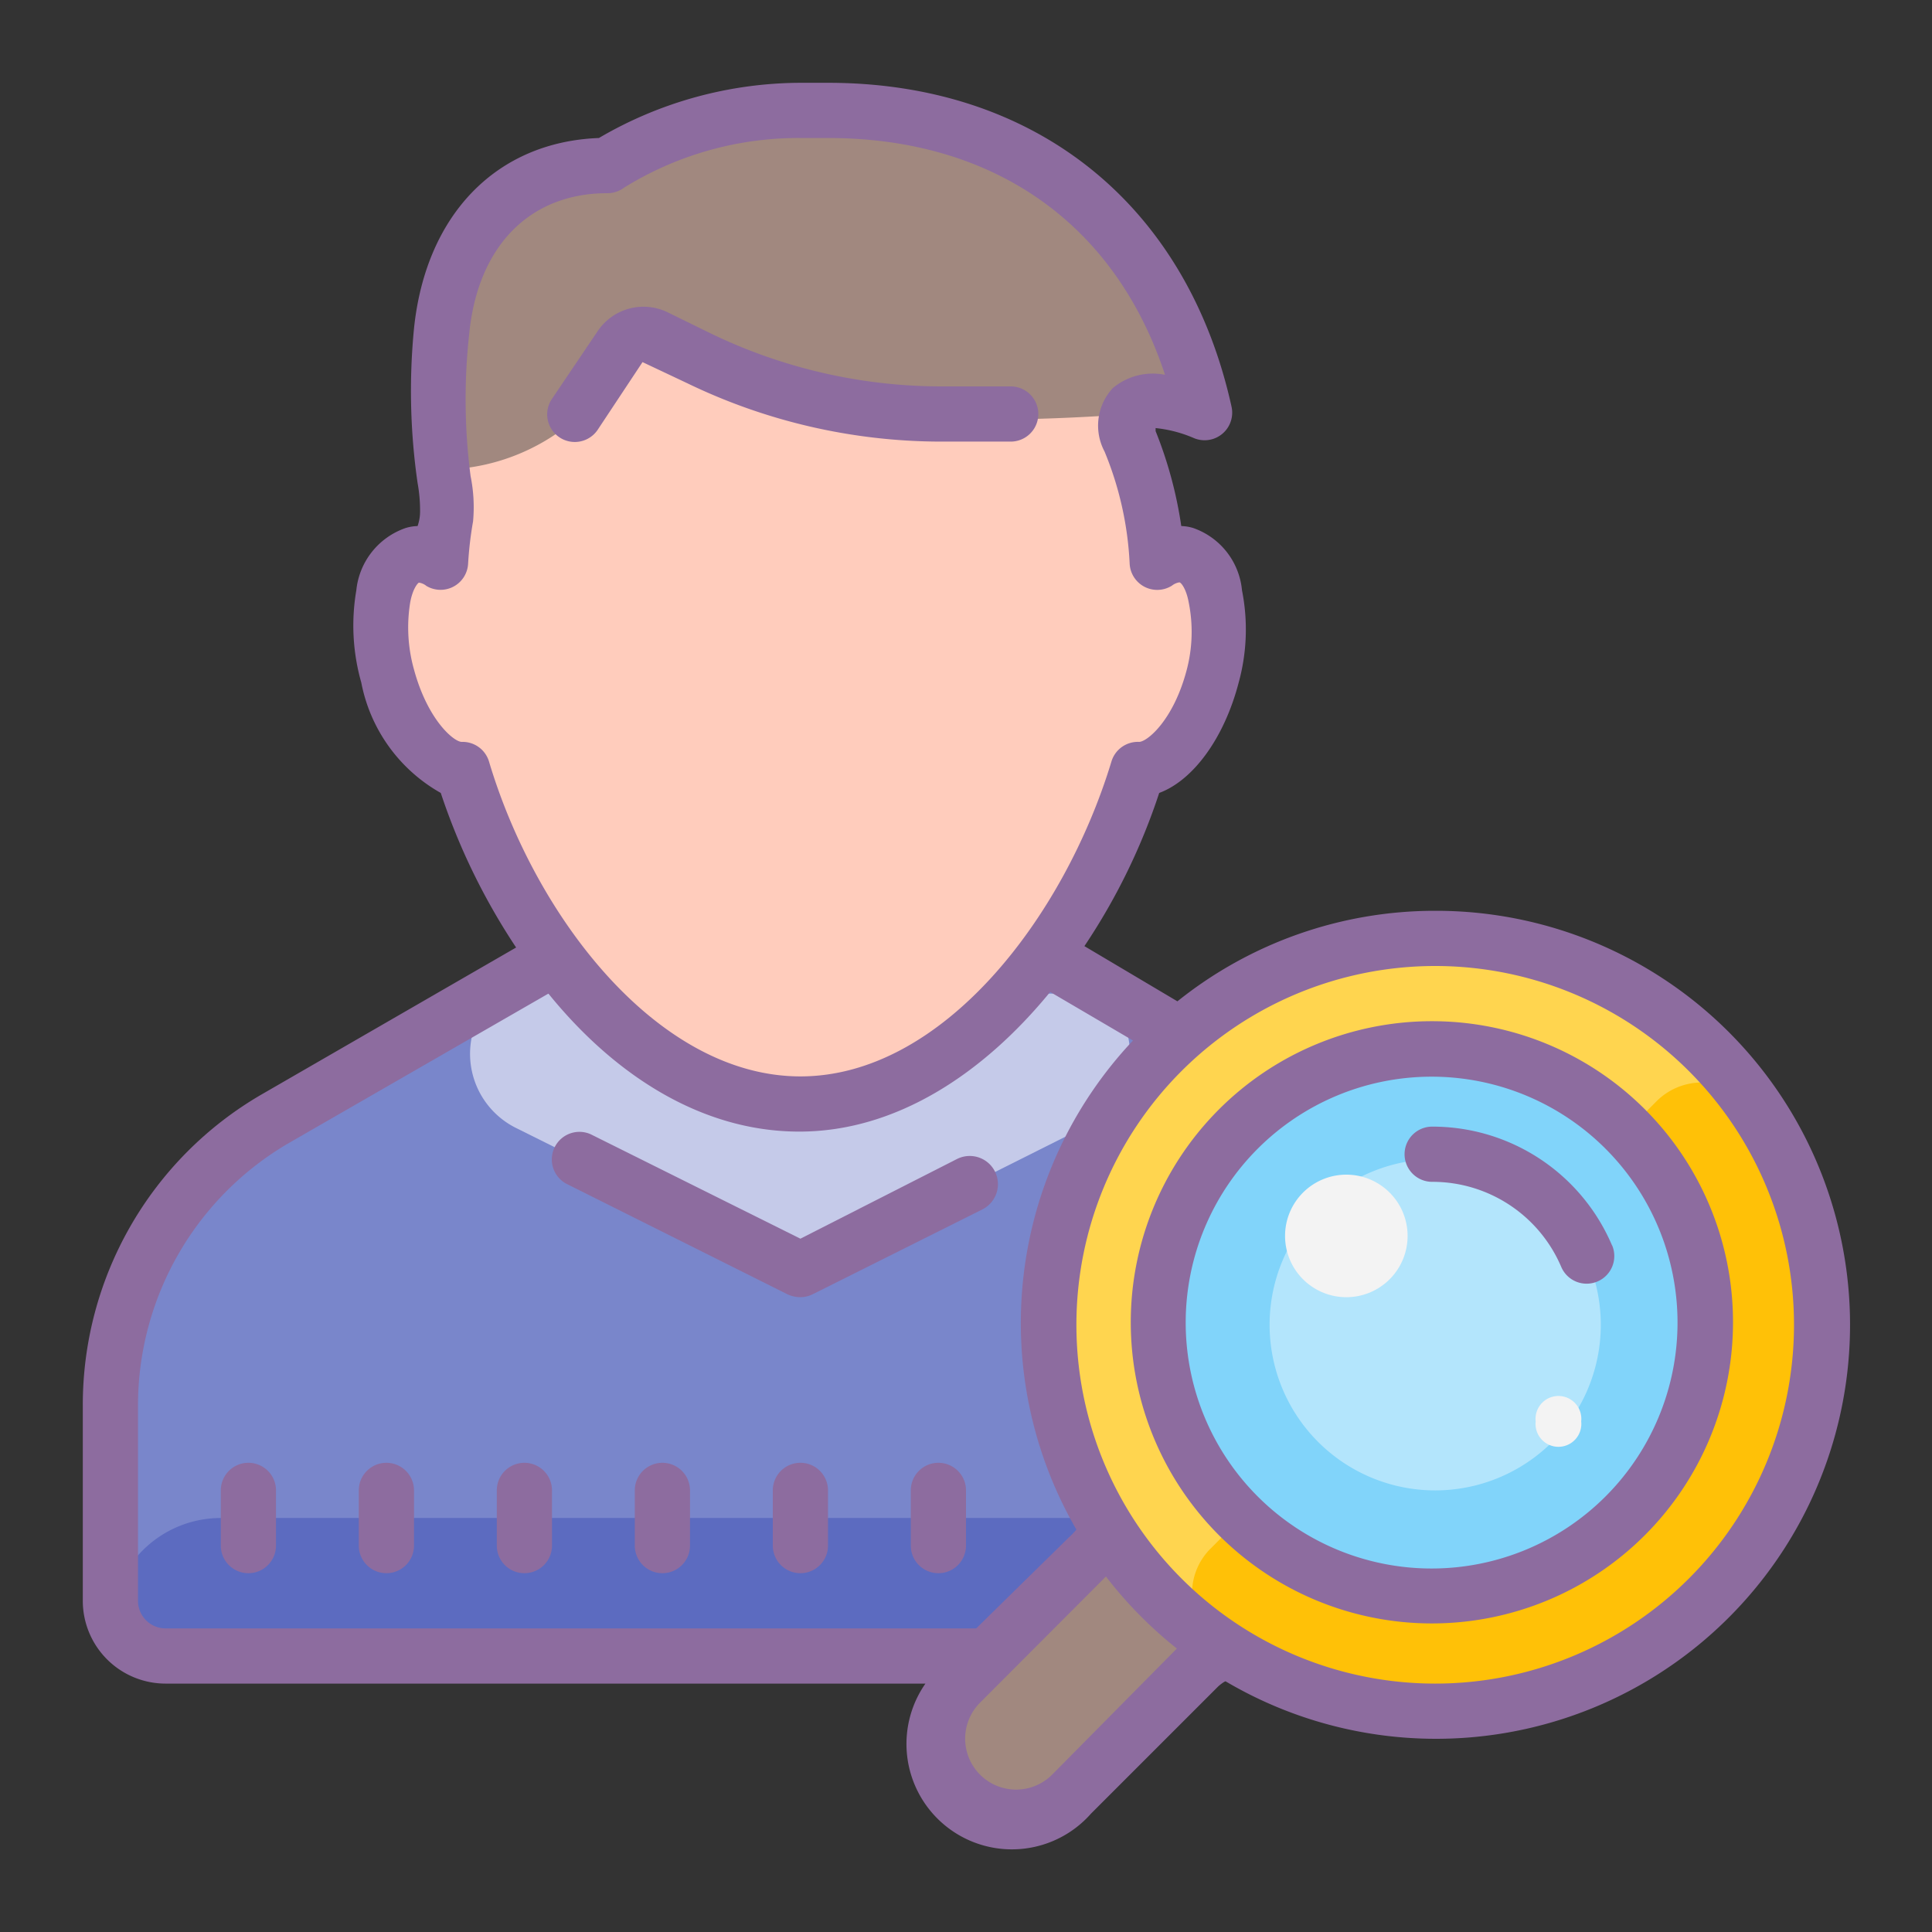 <svg id="Layer_1" data-name="Layer 1" xmlns="http://www.w3.org/2000/svg" viewBox="0 0 70 70"><rect x="0" y="0" width="70" height="70" fill="#333333" stroke="none"/><defs><style>.cls-1{fill:none;}.cls-2{fill:#7986cb;}.cls-3{fill:#c5cae9;}.cls-4{fill:#5c6bc0;}.cls-5{fill:#ffccbc;}.cls-6{fill:#a1887f;}.cls-7{fill:#ffd54f;}.cls-8{fill:#ffc107;}.cls-9{fill:#81d4fa;}.cls-10{fill:#b3e5fc;}.cls-11{fill:#f3f3f3;}.cls-12{fill:#8d6c9f;}</style></defs><path class="cls-1" d="M3,67V3H67V67Z"/><g id="surface1"><path class="cls-2" d="M4.39,58.32V51a11.38,11.38,0,0,1,5.66-9.81l9.72-5.62c2.5,3.06,5.75,5.21,9.37,5.21S35,37.65,37.5,34.6l9,5L40,55l-4,4.35H5.43a1,1,0,0,1-.74-.29A1,1,0,0,1,4.39,58.32Z"/><path class="cls-3" d="M39.25,40.86,29,46,18.68,40.86a3,3,0,0,1-.77-4.8L18,36H40l.06.06a3,3,0,0,1-.77,4.8Z"/><path class="cls-4" d="M40,55H8a4,4,0,0,0-4,4,1,1,0,0,0,1,1H36Z"/><path class="cls-5" d="M16,27.13c-.3,0-1.3-.82-1.83-2.77s0-3.27.19-3.33c0,0,1.9-.33,1.93-.71a11.14,11.14,0,0,1,.18-1.63A6.27,6.27,0,0,0,16.41,17a23,23,0,0,1-.13-5.44c.34-3.38,2.33-5.39,5.31-5.39a1.14,1.14,0,0,0,.64-.21A12.7,12.7,0,0,1,29,4H30c6.43,0,11,3.28,13,9.07-.73-.08-.5.43-1,.93s-1.78.7-1.3,2a13.28,13.28,0,0,1,1,4.31c0,.38,1.89-.29,1.91-.29.27.09.73,2.37.19,4.33S42.27,27.12,42,27.12a1.09,1.09,0,0,0-1,.76c-1.77,6-6.43,12.05-11.92,12.05s-10.21-6.06-12-12A1,1,0,0,0,16,27.13Z"/><path class="cls-6" d="M16.41,17A7.47,7.47,0,0,0,23,12c3,1,4,4,18,3,1.4-.1,1.61.39,2,0s-.71-2,0-1.93C41.07,7.28,36.43,4,30,4H29a12.78,12.78,0,0,0-6.75,1.9,1.08,1.08,0,0,1-.62.21c-3,0-5,2-5.32,5.39a22.52,22.52,0,0,0,.14,5.44Z"/><path class="cls-7" d="M66,48A14,14,0,1,1,52,34,14,14,0,0,1,66,48Z"/><path class="cls-8" d="M43.89,56.08,60,39.92a2.32,2.32,0,0,1,1.86-.69,2.29,2.29,0,0,1,1.71,1A14,14,0,0,1,44.2,59.65a2.31,2.31,0,0,1-1-1.72A2.28,2.28,0,0,1,43.89,56.08Z"/><path class="cls-9" d="M62,48A10,10,0,1,1,52,38,10,10,0,0,1,62,48Z"/><path class="cls-10" d="M58,48a6,6,0,1,1-6-6A6,6,0,0,1,58,48Z"/><path class="cls-11" d="M51,44.78a2.22,2.22,0,1,1-2.21-2.22A2.22,2.22,0,0,1,51,44.78Z"/><path class="cls-11" d="M57.29,51.5a.83.83,0,1,1-1.65,0,.83.83,0,1,1,1.65,0Z"/><path class="cls-6" d="M37.47,66.5l-4-4,7-7,4,4Z"/><path class="cls-12" d="M34,53a1,1,0,0,0-1,1v2a1,1,0,0,0,2,0V54A1,1,0,0,0,34,53Z"/><path class="cls-12" d="M29,53a1,1,0,0,0-1,1v2a1,1,0,0,0,2,0V54A1,1,0,0,0,29,53Z"/><path class="cls-12" d="M24,53a1,1,0,0,0-1,1v2a1,1,0,0,0,2,0V54A1,1,0,0,0,24,53Z"/><path class="cls-12" d="M19,53a1,1,0,0,0-1,1v2a1,1,0,0,0,2,0V54A1,1,0,0,0,19,53Z"/><path class="cls-12" d="M14,53a1,1,0,0,0-1,1v2a1,1,0,0,0,2,0V54A1,1,0,0,0,14,53Z"/><path class="cls-12" d="M9,53a1,1,0,0,0-1,1v2a1,1,0,0,0,2,0V54A1,1,0,0,0,9,53Z"/><path class="cls-12" d="M24.89,13.88A21.15,21.15,0,0,0,34.07,16h2.55a1,1,0,0,0,0-2H34.07a19.21,19.21,0,0,1-8.32-1.92l-1.55-.76a2,2,0,0,0-2.56.7L20,14.45a1,1,0,1,0,1.67,1.1l1.61-2.43Z"/><path class="cls-12" d="M29,47a1,1,0,0,0,.45-.11l6.16-3.08A1,1,0,1,0,34.66,42L29,44.88,21.41,41.1a1,1,0,0,0-1.31.46,1,1,0,0,0,.42,1.33l8,4A1.14,1.14,0,0,0,29,47Z"/><path class="cls-12" d="M52,33a14.91,14.91,0,0,0-9.34,3.28l-3.37-2A22.64,22.64,0,0,0,42,28.73c1.24-.46,2.36-2,2.88-4A7.26,7.26,0,0,0,45,21.39a2.65,2.65,0,0,0-1.77-2.26,1.61,1.61,0,0,0-.43-.07,15.09,15.09,0,0,0-.93-3.44v-.11a4.69,4.69,0,0,1,1.38.36,1,1,0,0,0,1.37-1.14C43,7.41,37.52,3,30,3H29a14.51,14.51,0,0,0-7.3,2c-3.7.14-6.27,2.76-6.7,6.9a23.33,23.33,0,0,0,.13,5.6,5.55,5.55,0,0,1,.09,1,1.6,1.6,0,0,1-.09.56,1.61,1.61,0,0,0-.43.07,2.67,2.67,0,0,0-1.79,2.26,7.55,7.55,0,0,0,.18,3.34,5.86,5.86,0,0,0,2.88,4,23.43,23.43,0,0,0,2.73,5.6L9.45,39.67A13,13,0,0,0,3,50.92V58a3,3,0,0,0,3,3H33.53a3.82,3.82,0,0,0,6,4.71l4.59-4.59c.08-.08.27-.22.29-.2A15,15,0,1,0,52,33ZM16.73,26.88c-.28,0-1.23-.78-1.73-2.62a5.65,5.65,0,0,1-.14-2.42c.09-.51.28-.72.32-.73a.55.55,0,0,1,.27.12,1,1,0,0,0,1.51-.8,13.2,13.2,0,0,1,.18-1.54,5.64,5.64,0,0,0-.09-1.64A21.65,21.65,0,0,1,17,12.1c.31-3.19,2.2-5.1,5-5.1a1,1,0,0,0,.61-.2A12,12,0,0,1,29,5h1C36,5,40.41,8.1,42.21,13.58a2.26,2.26,0,0,0-1.89.48,2,2,0,0,0-.3,2.3,12.1,12.1,0,0,1,.91,4.07,1,1,0,0,0,1.53.79.59.59,0,0,1,.27-.12c.06,0,.25.23.34.73A5.4,5.4,0,0,1,43,24.26c-.48,1.84-1.44,2.62-1.73,2.62a1,1,0,0,0-1,.71C38.55,33.26,34.14,39,29,39s-9.59-5.74-11.28-11.4A1,1,0,0,0,16.73,26.88ZM5,58V50.92a11,11,0,0,1,5.49-9.52L19.87,36c2.43,3,5.59,5,9.09,5s6.66-2.09,9.09-5.06l3,1.76A14.92,14.92,0,0,0,39,55.42a2.54,2.54,0,0,1-.28.29L35.37,59H6A1,1,0,0,1,5,58Zm33.13,6.29A1.83,1.83,0,0,1,35.5,61.7l4.57-4.58a15.12,15.12,0,0,0,2.57,2.61ZM52,61A13,13,0,1,1,65,48,13,13,0,0,1,52,61Z"/><path class="cls-12" d="M51.87,37A10.91,10.91,0,1,0,62.79,47.91,10.9,10.9,0,0,0,51.87,37Zm0,19.83a8.91,8.91,0,1,1,8.91-8.91A8.91,8.91,0,0,1,51.87,56.83Z"/><path class="cls-12" d="M58.41,45.13a7.07,7.07,0,0,0-6.52-4.31,1,1,0,0,0,0,2,5.07,5.07,0,0,1,4.68,3.09,1,1,0,0,0,1.31.52,1,1,0,0,0,.53-1.31Z"/></g></svg>